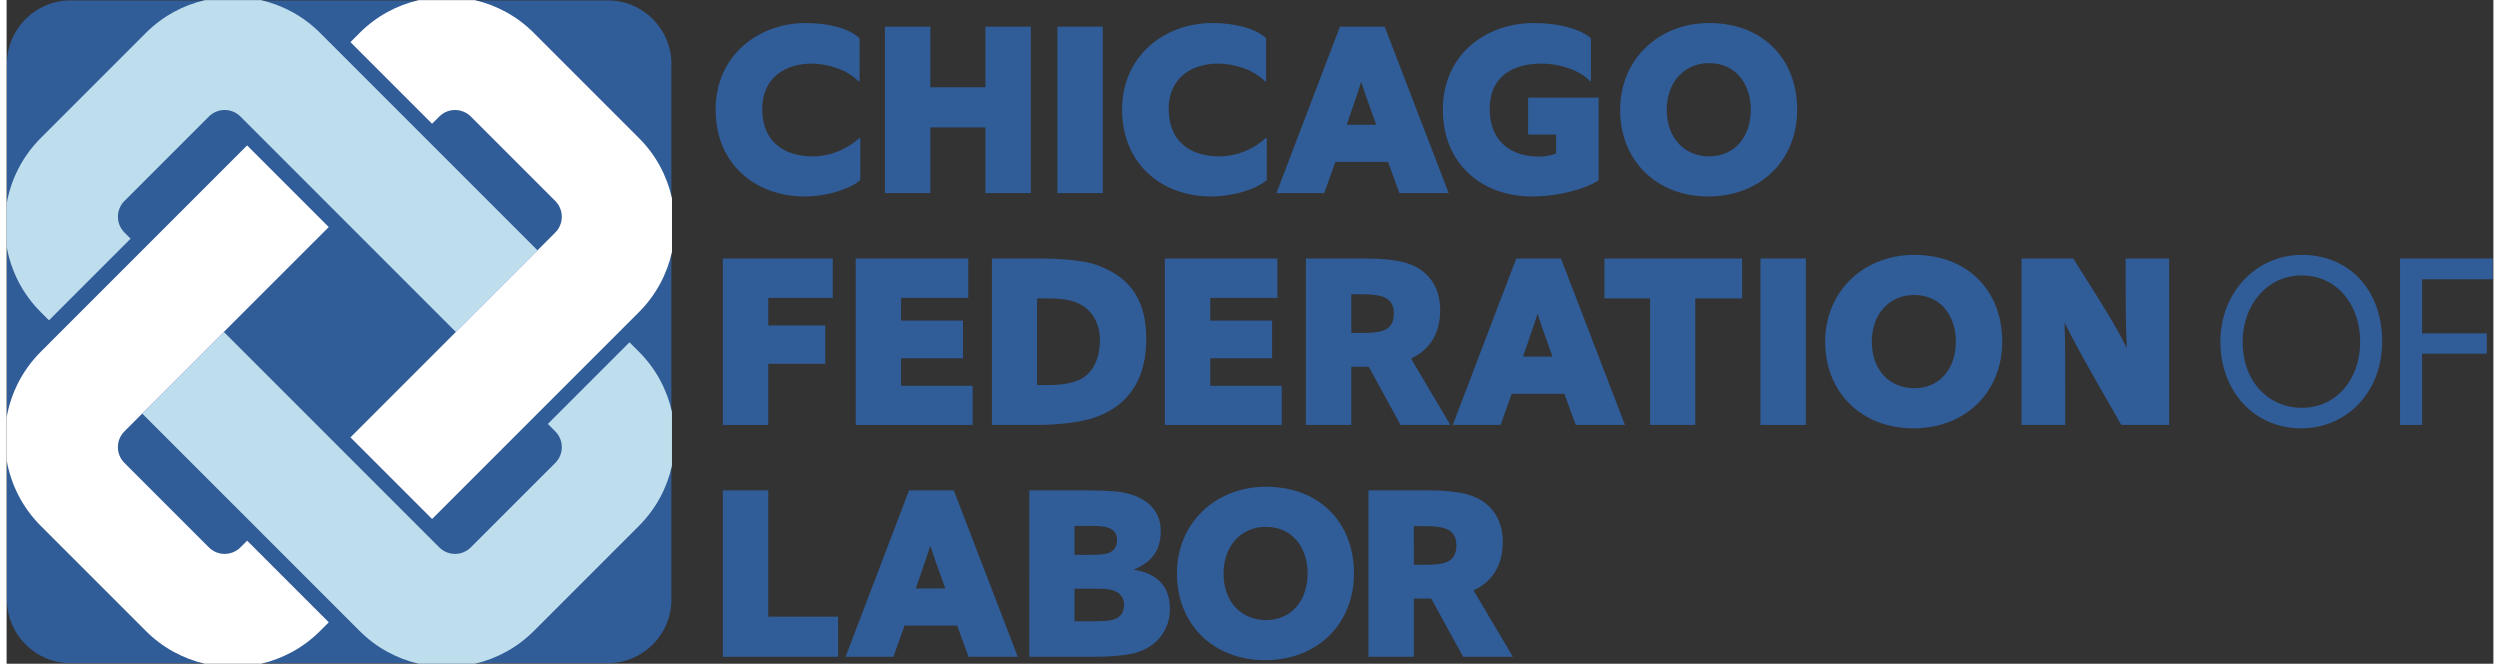 <?xml version="1.0" encoding="UTF-8" standalone="no"?>
<svg xmlns:dc="http://purl.org/dc/elements/1.1/" xmlns:cc="http://creativecommons.org/ns#" xmlns:rdf="http://www.w3.org/1999/02/22-rdf-syntax-ns#" xmlns:svg="http://www.w3.org/2000/svg" xmlns="http://www.w3.org/2000/svg" viewBox="0 0 452.507 120.773" height="120px" width="452px" xml:space="preserve" id="svg2661d6809d83a7" version="1.1" aria-hidden="true"><rect x="0" y="0" width="452.507" height="120.773" fill="#333333" stroke="none"/><defs id="defs6661d6809d83a7"><linearGradient class="cerosgradient" data-cerosgradient="true" id="CerosGradient_id613b896ff" gradientUnits="userSpaceOnUse" x1="50%" y1="100%" x2="50%" y2="0%"><stop offset="0%" stop-color="#d1d1d1"/><stop offset="100%" stop-color="#d1d1d1"/></linearGradient><linearGradient/></defs><g transform="matrix(1.333,0,0,-1.333,0,120.773)" id="g10661d6809d83a7"><g transform="scale(0.1)" id="g12661d6809d83a7"><path id="path14661d6809d83a7" style="fill:#305c98;fill-opacity:1;fill-rule:nonzero;stroke:none" d="M 820.984,0.812 H 87.019 c -47.57,0 -86.492,38.918 -86.492,86.484 V 818.973 c 0,47.566 38.922,86.484 86.492,86.484 H 820.984 c 47.567,0 86.485,-38.918 86.485,-86.484 V 87.297 c 0,-47.566 -38.918,-86.484 -86.485,-86.484"/><path id="path16661d6809d83a7" style="fill:#305c98;fill-opacity:1;fill-rule:nonzero;stroke:none" d="m 1089.2,637.848 c -67.27,0 -121.348,44.511 -121.348,118.375 0,75.511 60.008,118.379 122.998,118.379 31.65,0 59.68,-7.582 73.53,-20.77 v -59.027 h -1.32 c -14.84,15.828 -41.88,24.402 -63.97,24.402 -36.27,0 -67.6,-19.457 -67.6,-61.664 0,-45.504 30.34,-64.957 68.92,-64.957 24.73,0 47.48,10.219 63.64,25.059 h 1.32 V 660.27 c -13.85,-12.2 -45.18,-22.422 -76.17,-22.422"/><path id="path18661d6809d83a7" style="fill:#305c98;fill-opacity:1;fill-rule:nonzero;stroke:none" d="m 1198.97,642.465 v 227.191 h 61.99 v -82.765 h 75.18 v 82.765 h 61.99 V 642.465 h -61.99 v 89.687 h -75.18 v -89.687 h -61.99"/><path id="path20661d6809d83a7" style="fill:#305c98;fill-opacity:1;fill-rule:nonzero;stroke:none" d="m 1434.38,642.465 v 227.191 h 61.98 V 642.465 h -61.98"/><path id="path22661d6809d83a7" style="fill:#305c98;fill-opacity:1;fill-rule:nonzero;stroke:none" d="m 1644.07,637.848 c -67.26,0 -121.34,44.511 -121.34,118.375 0,75.511 60.01,118.379 122.99,118.379 31.66,0 59.68,-7.582 73.54,-20.77 v -59.027 h -1.32 c -14.84,15.828 -41.88,24.402 -63.97,24.402 -36.27,0 -67.6,-19.457 -67.6,-61.664 0,-45.504 30.34,-64.957 68.92,-64.957 24.73,0 47.48,10.219 63.64,25.059 h 1.32 V 660.27 c -13.85,-12.2 -45.18,-22.422 -76.18,-22.422"/><path id="path24661d6809d83a7" style="fill:#305c98;fill-opacity:1;fill-rule:nonzero;stroke:none" d="m 1869.6,735.777 c -12.53,34.297 -16.81,46.828 -20.44,58.368 -3.3,-9.895 -7.25,-22.75 -19.78,-58.368 z m -136.18,-93.312 86.72,227.191 h 61 l 87.39,-227.191 h -67.27 l -15.5,42.539 h -71.88 l -15.17,-42.539 h -65.29"/><path id="path26661d6809d83a7" style="fill:#305c98;fill-opacity:1;fill-rule:nonzero;stroke:none" d="m 2081.92,637.848 c -67.6,0 -121.34,44.187 -121.34,118.375 0,75.511 58.69,118.379 124.3,118.379 34.3,0 64.31,-8.575 77.83,-20.77 v -58.371 h -1.32 c -15.17,15.5 -41.88,23.746 -66.28,23.746 -37.59,0 -70.57,-16.488 -70.57,-61.664 0,-46.496 31.33,-65.289 66.95,-65.289 8.56,0 17.8,1.648 23.74,4.289 v 25.723 h -38.26 v 50.449 h 96.28 V 659.938 c -15.16,-10.219 -50.78,-22.09 -91.33,-22.09"/><path id="path28661d6809d83a7" style="fill:#305c98;fill-opacity:1;fill-rule:nonzero;stroke:none" d="m 2323.92,819.867 c -33.97,0 -57.71,-26.383 -57.71,-63.644 0,-39.239 24.73,-63.637 58.03,-63.637 34.63,0 56.72,26.711 56.72,63.637 0,36.601 -21.77,63.644 -57.04,63.644 z m -1,-182.019 c -70.89,0 -120.35,49.132 -120.35,118.375 0,67.929 51.77,118.379 121.67,118.379 72.88,0 120.03,-48.805 120.03,-118.379 0,-68.582 -49.8,-118.375 -121.35,-118.375"/><path id="path30661d6809d83a7" style="fill:#305c98;fill-opacity:1;fill-rule:nonzero;stroke:none" d="m 977.746,325.949 v 227.192 h 150.034 v -53.75 h -88.05 v -37.586 h 77.83 v -52.426 h -77.83 v -83.43 h -61.984"/><path id="path32661d6809d83a7" style="fill:#305c98;fill-opacity:1;fill-rule:nonzero;stroke:none" d="m 1159.07,325.949 v 227.192 h 153.66 v -53.75 h -91.67 v -30.989 h 84.42 v -51.445 h -84.42 v -37.59 h 97.61 v -53.418 h -159.6"/><path id="path34661d6809d83a7" style="fill:#305c98;fill-opacity:1;fill-rule:nonzero;stroke:none" d="m 1421.19,380.355 c 20.12,0 36.28,2.969 46.5,8.907 15.17,8.906 24.73,26.707 24.73,52.429 0,22.75 -10.22,40.883 -29.02,50.118 -8.9,4.289 -22.75,6.925 -40.89,6.925 h -15.82 V 380.355 Z m -76.16,172.786 h 64.29 c 31.99,0 62.99,-2.965 78.81,-8.899 42.21,-15.172 67.6,-43.859 67.6,-100.902 0,-53.414 -22.75,-90.68 -70.24,-107.164 -18.46,-6.27 -46.49,-10.227 -80.78,-10.227 h -59.68 v 227.192"/><path id="path36661d6809d83a7" style="fill:#305c98;fill-opacity:1;fill-rule:nonzero;stroke:none" d="m 1581.09,325.949 v 227.192 h 153.66 v -53.75 h -91.68 v -30.989 h 84.42 v -51.445 h -84.42 v -37.59 h 97.61 v -53.418 h -159.59"/><path id="path38661d6809d83a7" style="fill:#305c98;fill-opacity:1;fill-rule:nonzero;stroke:none" d="m 1852.78,451.578 c 12.19,0 22.09,0.992 29.01,4.289 8.91,4.285 11.86,12.203 11.86,22.754 0,10.883 -4.61,18.793 -15.16,22.422 -7.26,2.637 -17.47,3.297 -28.03,3.297 h -14.83 v -52.762 z m 50.11,-125.629 -43.52,79.473 h -23.74 v -79.473 h -62 v 227.192 h 82.1 c 20.79,0 41.89,-1.977 55.4,-6.262 28.03,-8.574 45.83,-30.996 45.83,-63.973 0,-31.328 -13.51,-54.074 -39.89,-66.273 l 53.75,-90.684 h -67.93"/><path id="path40661d6809d83a7" style="fill:#305c98;fill-opacity:1;fill-rule:nonzero;stroke:none" d="m 2110.28,419.27 c -12.53,34.293 -16.82,46.824 -20.44,58.359 -3.3,-9.891 -7.26,-22.746 -19.79,-58.359 z m -136.19,-93.321 86.72,227.192 h 61.01 l 87.38,-227.192 h -67.26 l -15.5,42.539 h -71.89 l -15.16,-42.539 h -65.3"/><path id="path42661d6809d83a7" style="fill:#305c98;fill-opacity:1;fill-rule:nonzero;stroke:none" d="m 2243.45,325.949 v 172.785 h -62.32 v 54.407 h 187.95 v -54.407 h -63.97 V 325.949 h -61.66"/><path id="path44661d6809d83a7" style="fill:#305c98;fill-opacity:1;fill-rule:nonzero;stroke:none" d="m 2394.12,325.949 v 227.192 h 62 V 325.949 h -62"/><path id="path46661d6809d83a7" style="fill:#305c98;fill-opacity:1;fill-rule:nonzero;stroke:none" d="m 2603.83,503.352 c -33.96,0 -57.71,-26.379 -57.71,-63.641 0,-39.238 24.73,-63.645 58.03,-63.645 34.63,0 56.72,26.711 56.72,63.645 0,36.602 -21.77,63.641 -57.04,63.641 z m -1,-182.02 c -70.88,0 -120.35,49.129 -120.35,118.379 0,67.93 51.77,118.379 121.67,118.379 72.88,0 120.03,-48.805 120.03,-118.379 0,-68.586 -49.79,-118.379 -121.35,-118.379"/><path id="path48661d6809d83a7" style="fill:#305c98;fill-opacity:1;fill-rule:nonzero;stroke:none" d="m 2750.53,325.949 v 227.192 h 70.57 c 52.42,-82.434 60.66,-97.602 73.2,-122.336 -1.65,28.363 -1.65,62.656 -1.65,122.336 H 2952 V 325.949 h -65.29 c -56.39,97.93 -64.63,114.094 -77.49,139.813 0.99,-26.707 0.99,-43.199 0.99,-139.813 h -59.68"/><path id="path50661d6809d83a7" style="fill:#305c98;fill-opacity:1;fill-rule:nonzero;stroke:none" d="m 3132.88,530.063 c -46.05,0 -80.51,-39.239 -80.51,-90.684 0,-54.738 35.72,-90.02 80.83,-90.02 47.61,0 79.57,39.239 79.57,90.02 0,50.453 -31.65,90.684 -79.89,90.684 z m -0.94,-208.731 c -63.28,0 -109.96,50.125 -109.96,118.379 0,67.269 49.18,118.379 111.22,118.379 65.15,0 109.63,-48.473 109.63,-118.379 0,-67.598 -46.99,-118.379 -110.89,-118.379"/><path id="path52661d6809d83a7" style="fill:#305c98;fill-opacity:1;fill-rule:nonzero;stroke:none" d="m 3267.24,325.949 v 227.192 h 126.55 v -28.36 h -96.48 v -73.859 h 88.34 v -27.695 h -88.34 v -97.278 h -30.07"/><path id="path54661d6809d83a7" style="fill:#305c98;fill-opacity:1;fill-rule:nonzero;stroke:none" d="M 977.746,9.445 V 236.645 h 61.984 V 64.184 h 95.3 V 9.445 H 977.746"/><path id="path56661d6809d83a7" style="fill:#305c98;fill-opacity:1;fill-rule:nonzero;stroke:none" d="m 1281.41,102.766 c -12.54,34.289 -16.82,46.816 -20.45,58.359 -3.3,-9.891 -7.25,-22.754 -19.78,-58.359 z M 1145.22,9.445 1231.95,236.645 h 61 L 1380.33,9.445 h -67.27 l -15.49,42.539 h -71.89 L 1210.51,9.445 h -65.29"/><path id="path58661d6809d83a7" style="fill:#305c98;fill-opacity:1;fill-rule:nonzero;stroke:none" d="m 1479.55,57.922 c 14.5,0 24.4,0.324 30.99,2.305 10.22,2.969 14.84,9.562 14.84,20.441 0,9.238 -5.28,16.492 -15.17,19.461 -6.92,2.305 -15.82,2.305 -28.35,2.305 h -24.07 V 57.922 Z m -2.97,90.676 c 11.21,0 21.43,0.332 27.04,2.304 8.57,3.301 12.2,8.907 12.2,18.145 0,9.558 -4.62,15.164 -16.49,17.801 -6.26,1.32 -12.86,1.32 -23.08,1.32 h -18.46 v -39.57 z m -80.46,88.047 h 81.78 c 10.88,0 25.39,-0.665 34.62,-1.329 34.29,-2.961 62.98,-19.453 62.98,-54.074 0,-26.707 -11.87,-42.207 -36.93,-52.762 30.67,-4.941 49.46,-21.757 49.46,-53.417 0,-29.016 -17.47,-50.449 -43.19,-59.023 -13.19,-4.609 -37.92,-6.594 -62.32,-6.594 h -86.4 V 236.645"/><path id="path60661d6809d83a7" style="fill:#305c98;fill-opacity:1;fill-rule:nonzero;stroke:none" d="m 1718.92,186.848 c -33.97,0 -57.71,-26.375 -57.71,-63.641 0,-39.238 24.73,-63.645 58.03,-63.645 34.63,0 56.72,26.711 56.72,63.645 0,36.602 -21.77,63.641 -57.04,63.641 z m -1,-182.02 c -70.89,0 -120.35,49.129 -120.35,118.379 0,67.93 51.77,118.379 121.67,118.379 72.88,0 120.03,-48.801 120.03,-118.379 0,-68.586 -49.8,-118.379 -121.35,-118.379"/><path id="path62661d6809d83a7" style="fill:#305c98;fill-opacity:1;fill-rule:nonzero;stroke:none" d="m 1938.16,135.082 c 12.19,0 22.09,0.984 29.01,4.285 8.91,4.289 11.87,12.199 11.87,22.746 0,10.887 -4.61,18.797 -15.17,22.43 -7.26,2.637 -17.47,3.293 -28.03,3.293 h -14.83 V 135.082 Z M 1988.27,9.445 1944.75,88.918 h -23.74 V 9.445 h -61.99 V 236.645 h 82.1 c 20.78,0 41.88,-1.985 55.4,-6.27 28.02,-8.574 45.83,-30.996 45.83,-63.977 0,-31.316 -13.52,-54.07 -39.9,-66.269 L 2056.2,9.445 h -67.93"/><path id="path64661d6809d83a7" style="fill:#bedeed;fill-opacity:1;fill-rule:nonzero;stroke:none" d="m 863.258,425.785 -12.992,12.977 -111.422,-111.426 10.113,-10.145 c 11.91,-11.875 11.926,-31.183 0,-43.117 L 633.719,158.859 c -11.91,-11.921 -31.227,-11.921 -43.121,0 l -37.965,37.95 h -0.004 L 441.727,307.738 296.559,452.914 185.133,341.457 283.035,243.566 330.297,196.32 454.91,71.664 l 0.008,0.008 27.125,-27.117 C 504.973,21.633 532.906,6.906 562.309,0.004 H 639.34 C 668.73,6.906 696.668,21.633 719.586,44.555 L 863.258,188.234 c 23.414,23.411 38.312,52.032 45.015,82.11 v 73.312 c -6.703,30.086 -21.605,58.719 -45.015,82.129"/><path id="path66661d6809d83a7" style="fill:#bedeed;fill-opacity:1;fill-rule:nonzero;stroke:none" d="m 626.809,662.215 -47.27,47.258 -140.168,140.218 -0.016,-0.015 -11.566,11.562 c -22.953,22.953 -50.934,37.692 -80.371,44.578 H 270.617 C 241.18,898.93 213.199,884.191 190.246,861.238 L 46.582,717.559 C 21.184,692.16 5.734,660.648 0,627.777 v -57.968 c 5.734,-32.875 21.184,-64.395 46.582,-89.786 l 11.262,-11.261 111.426,111.426 -8.395,8.398 c -11.906,11.91 -11.906,31.191 0,43.125 l 115.25,115.227 c 11.898,11.914 31.211,11.914 43.121,0 l 8.695,-8.7 140.164,-140.191 145.168,-145.172 111.438,111.453 -97.902,97.887"/><path id="path68661d6809d83a7" style="fill:#ffffff;fill-opacity:1;fill-rule:nonzero;stroke:none" d="m 319.227,158.852 c -11.903,-11.907 -31.207,-11.914 -43.122,0 l -115.23,115.234 c -11.93,11.922 -11.93,31.238 0,43.125 l 24.234,24.246 111.43,111.438 L 439.758,596.086 328.313,707.527 232.371,611.605 185.117,564.328 63.594,442.824 63.609,442.816 46.582,425.766 C 21.172,400.363 5.73,368.832 0,335.941 v -57.89 C 5.73,245.148 21.172,213.625 46.582,188.215 L 190.246,44.555 C 213.168,21.633 241.098,6.906 270.48,0.004 h 77.079 C 376.949,6.906 404.875,21.633 427.789,44.555 l 11.988,11.98 -111.425,111.426 -9.125,-9.109"/><path id="path70661d6809d83a7" style="fill:#ffffff;fill-opacity:1;fill-rule:nonzero;stroke:none" d="M 863.238,717.559 719.566,861.238 c -22.957,22.953 -50.941,37.692 -80.382,44.578 H 562.402 C 532.957,898.93 504.973,884.184 482.02,861.219 l -12.672,-12.672 111.429,-111.43 9.821,9.801 c 11.894,11.918 31.203,11.918 43.109,0 l 115.227,-115.23 c 11.933,-11.911 11.933,-31.227 0,-43.129 L 717.004,556.629 613.266,452.895 469.371,308.988 580.813,197.551 l 96.636,96.633 47.25,47.273 101.371,101.359 h 0.004 l 37.164,37.188 c 23.434,23.43 38.34,52.09 45.035,82.199 v 73.145 c -6.695,30.113 -21.601,58.777 -45.035,82.211"/></g></g></svg>